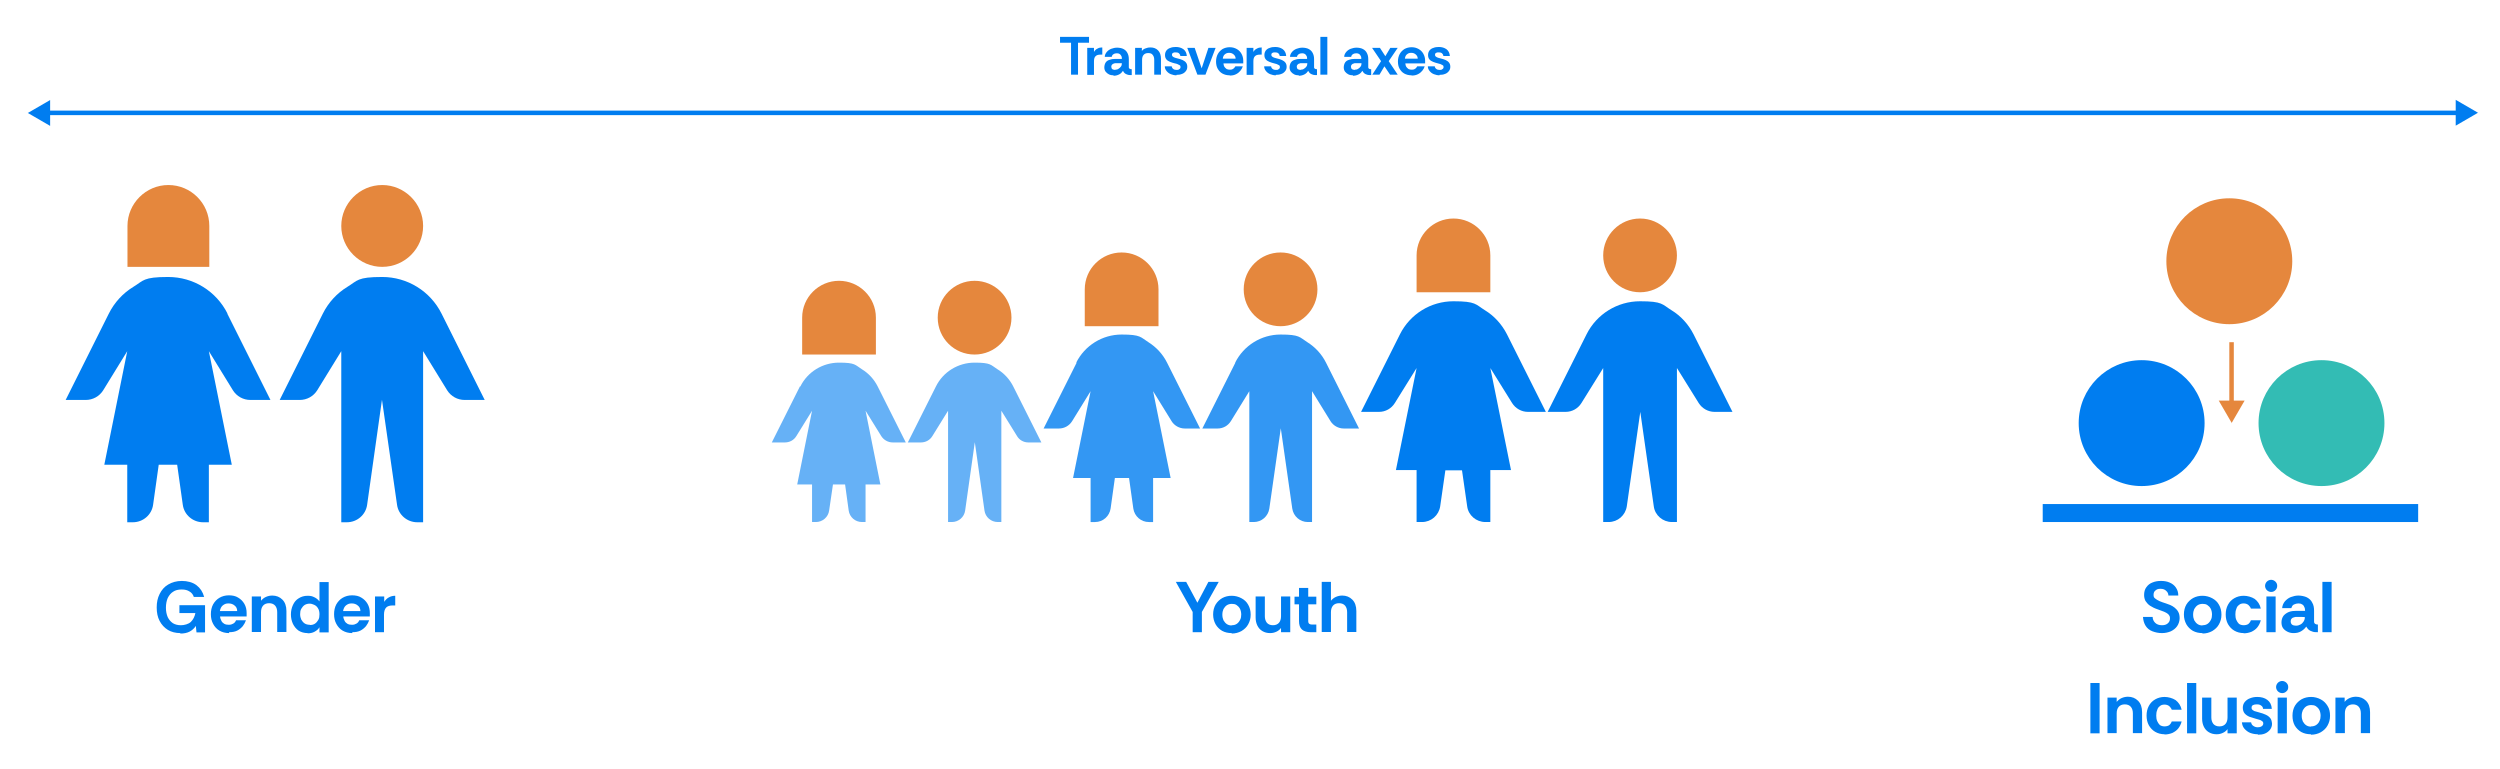 <svg xmlns="http://www.w3.org/2000/svg" viewBox="0 0 1112 342"><defs><style>      .cls-1 {        fill: #e5873d;      }      .cls-2 {        fill: #3397f3;      }      .cls-3 {        fill: #007df0;      }      .cls-4 {        fill: #33bcb4;      }      .cls-5 {        fill: #66b1f6;      }    </style></defs><g><g id="Capa_1"><path class="cls-3" d="M80.2,281.6c-2.1,0-4-.5-5.5-1.4-1.6-1-2.8-2.3-3.7-4-.9-1.7-1.3-3.7-1.3-6s.4-4.2,1.3-6c.9-1.8,2.1-3.2,3.8-4.2,1.7-1,3.7-1.6,6.1-1.6s4.8.6,6.5,1.9c1.7,1.3,2.8,3,3.4,5.2h-4.6c-.3-1-1-1.9-1.9-2.4-.9-.6-2-.9-3.5-.9s-2.8.3-3.8,1c-1,.6-1.8,1.6-2.4,2.8-.5,1.2-.8,2.6-.8,4.3s.3,3,.8,4.2c.6,1.2,1.3,2,2.3,2.7,1,.6,2.2.9,3.6.9s3.4-.5,4.4-1.5c1-1,1.7-2.3,2-3.9h-7.1v-3.5h11.4v12.1h-3.8l-.3-2.9c-.7,1.1-1.6,1.9-2.7,2.5-1.1.6-2.5.9-4.2.9ZM101.9,281.6c-1.7,0-3.1-.4-4.3-1.1-1.2-.7-2.1-1.7-2.8-3-.7-1.3-1-2.7-1-4.3s.3-3.1,1-4.4c.7-1.2,1.6-2.2,2.8-2.9,1.2-.7,2.6-1.1,4.2-1.1s3,.3,4.1,1c1.2.7,2.1,1.6,2.8,2.8.7,1.2,1,2.6,1,4.1s0,.6,0,.8c0,.3,0,.5,0,.7h-11.8c0,.7.3,1.4.6,2,.3.6.8,1,1.3,1.3.6.3,1.2.4,2,.4s1.4-.2,1.9-.5c.6-.3,1-.8,1.3-1.5h4.4c-.3.9-.8,1.8-1.4,2.6-.7.8-1.5,1.5-2.5,2-1,.5-2.2.7-3.6.7ZM97.9,271.8h7.6c0-1.1-.4-1.9-1.2-2.5-.7-.6-1.6-.9-2.7-.9s-1.7.3-2.4.8c-.7.5-1.2,1.4-1.4,2.6ZM112,281.2v-15.9h4.1v1.9c.6-.7,1.3-1.3,2.2-1.7.9-.4,1.9-.6,2.8-.6,1.8,0,3.3.6,4.5,1.8,1.2,1.2,1.8,2.9,1.8,5.1v9.3h-4.1v-8.8c0-1.2-.3-2.2-.9-2.9-.6-.7-1.5-1.1-2.7-1.1s-2.1.4-2.7,1.1c-.6.7-.9,1.7-.9,2.9v8.8h-4.1ZM136.8,281.6c-1.5,0-2.9-.4-4-1.1-1.1-.8-1.9-1.8-2.5-3-.6-1.3-.9-2.7-.9-4.2s.3-2.9.9-4.2c.6-1.3,1.4-2.3,2.6-3,1.1-.7,2.4-1.1,3.9-1.1s2,.2,2.9.6c.9.4,1.7,1,2.4,1.9v-8.6h4.1v22.4h-4.1v-2.3c-.5.9-1.3,1.5-2.2,2s-2,.7-3,.7ZM137.9,278c.9,0,1.6-.2,2.2-.6.6-.4,1.1-1,1.5-1.7.4-.7.5-1.5.5-2.5s-.2-2-.7-2.7c-.4-.7-1-1.2-1.7-1.5-.7-.3-1.3-.5-2-.5s-1.6.2-2.2.6c-.6.4-1.1,1-1.5,1.7-.4.7-.5,1.5-.5,2.4s.2,1.7.5,2.4c.4.7.9,1.3,1.5,1.7.6.4,1.4.6,2.2.6ZM156.7,281.6c-1.7,0-3.1-.4-4.3-1.1-1.2-.7-2.1-1.7-2.8-3-.7-1.3-1-2.7-1-4.3s.3-3.1,1-4.4c.7-1.2,1.6-2.2,2.8-2.9,1.2-.7,2.6-1.1,4.2-1.1s3,.3,4.1,1c1.2.7,2.1,1.6,2.8,2.8.7,1.2,1,2.6,1,4.1s0,.6,0,.8c0,.3,0,.5,0,.7h-11.8c0,.7.3,1.4.6,2,.3.6.8,1,1.3,1.3.6.3,1.2.4,2,.4s1.4-.2,1.9-.5c.6-.3,1-.8,1.3-1.5h4.4c-.3.9-.8,1.8-1.4,2.6-.7.8-1.5,1.5-2.5,2-1,.5-2.2.7-3.6.7ZM152.7,271.8h7.6c0-1.1-.4-1.9-1.2-2.5-.7-.6-1.6-.9-2.7-.9s-1.7.3-2.4.8c-.7.5-1.2,1.4-1.4,2.6ZM166.8,281.2v-15.9h4.1v2.4c.6-.9,1.3-1.6,2.1-2,.9-.5,1.8-.7,2.8-.7v4.3h-1.1c-1.3,0-2.3.3-2.9.9-.6.6-1,1.7-1,3.1v7.9h-4.1Z"></path><path class="cls-1" d="M170,118.7c10.1,0,18.2-8.2,18.2-18.2s-8.2-18.2-18.2-18.2-18.2,8.2-18.2,18.2,8.2,18.2,18.2,18.2Z"></path><path class="cls-3" d="M196.4,139.5c-5-10-15.2-16.3-26.4-16.3s-10.9,1.6-15.5,4.4c-4.6,2.8-8.4,6.9-10.9,11.9l-19.2,38.4h8.9c3.2,0,6.1-1.6,7.8-4.3l10.7-17.4v76.1h2.5c4.5,0,8.4-3.3,9-7.8l6.6-46.7,6.7,46.7c.6,4.5,4.5,7.8,9,7.8h2.6v-76.1l10.7,17.4c1.7,2.7,4.6,4.3,7.8,4.3h8.9l-19.2-38.4h0Z"></path><path class="cls-3" d="M101.2,139.5c-5-10-15.2-16.3-26.4-16.3s-10.9,1.6-15.5,4.4c-4.6,2.8-8.4,6.9-10.9,11.9l-19.2,38.4h8.9c3.2,0,6.1-1.6,7.8-4.3l10.7-17.4-10.2,50.5h10.2v25.6h2.5c4.5,0,8.4-3.3,9-7.8l2.5-17.8h8.2l2.5,17.8c.6,4.5,4.5,7.8,9,7.8h2.6v-25.6h10.2l-10.2-50.5,10.7,17.4c1.7,2.7,4.6,4.3,7.8,4.3h8.9l-19.2-38.4h0Z"></path><path class="cls-1" d="M56.7,118.7h36.4v-18.2c0-10.1-8.2-18.2-18.2-18.2s-18.2,8.2-18.2,18.2h0v18.2Z"></path><path class="cls-1" d="M729.5,130c-9.1,0-16.4-7.3-16.4-16.4s7.4-16.4,16.4-16.4,16.4,7.3,16.4,16.4-7.4,16.4-16.4,16.4Z"></path><path class="cls-3" d="M705.7,148.7c4.5-9,13.7-14.7,23.8-14.7s9.8,1.4,14,4c4.1,2.5,7.5,6.2,9.8,10.7l17.3,34.5h-8c-2.8,0-5.5-1.5-7-3.9l-9.7-15.6v68.5h-2.2c-4.1,0-7.6-3-8.1-7l-6-42-6,42c-.6,4-4,7-8.1,7h-2.4v-68.5l-9.7,15.6c-1.5,2.4-4.1,3.9-7,3.9h-8l17.3-34.5h0Z"></path><path class="cls-3" d="M622.7,148.7c4.5-9,13.7-14.7,23.8-14.7s9.8,1.4,14,4c4.1,2.5,7.5,6.2,9.8,10.7l17.3,34.5h-8c-2.8,0-5.5-1.5-7-3.9l-9.7-15.6,9.2,45.4h-9.2v23.1h-2.2c-4.1,0-7.6-3-8.1-7l-2.3-16h-7.4l-2.3,16c-.6,4-4,7-8.1,7h-2.4v-23.1h-9.2l9.2-45.4-9.7,15.6c-1.5,2.4-4.1,3.9-7,3.9h-8l17.3-34.5h0Z"></path><path class="cls-1" d="M662.9,130h-32.8v-16.4c0-9.1,7.4-16.4,16.4-16.4s16.4,7.3,16.4,16.4h0v16.4Z"></path><path class="cls-1" d="M569.6,145.1c-9.1,0-16.4-7.3-16.4-16.4s7.4-16.4,16.4-16.4,16.4,7.3,16.4,16.4-7.4,16.4-16.4,16.4Z"></path><path class="cls-2" d="M549.4,161.3c3.8-7.6,11.6-12.5,20.2-12.5s8.4,1.2,11.9,3.4c3.5,2.2,6.4,5.3,8.3,9.1l14.7,29.3h-6.8c-2.4,0-4.7-1.3-5.9-3.3l-8.2-13.3v58.2h-1.9c-3.5,0-6.4-2.6-6.9-6l-5.1-35.7-5.1,35.7c-.5,3.4-3.4,6-6.9,6h-2v-58.2l-8.2,13.3c-1.3,2.1-3.5,3.3-5.9,3.3h-6.8l14.7-29.3h0Z"></path><path class="cls-2" d="M478.7,161.3c3.8-7.6,11.6-12.5,20.2-12.5s8.4,1.2,11.9,3.4c3.5,2.2,6.4,5.3,8.3,9.1l14.7,29.3h-6.8c-2.4,0-4.7-1.3-5.9-3.3l-8.2-13.3,7.8,38.6h-7.8v19.6h-1.9c-3.5,0-6.4-2.6-6.9-6l-1.9-13.6h-6.3l-1.9,13.6c-.5,3.4-3.4,6-6.9,6h-2v-19.6h-7.8l7.8-38.6-8.2,13.3c-1.3,2.1-3.5,3.3-5.9,3.3h-6.8l14.7-29.3h0Z"></path><path class="cls-1" d="M515.3,145.1h-32.8v-16.4c0-9.1,7.4-16.4,16.4-16.4s16.4,7.3,16.4,16.4h0v16.4Z"></path><path class="cls-1" d="M433.5,157.7c-9.1,0-16.4-7.3-16.4-16.4s7.4-16.4,16.4-16.4,16.4,7.3,16.4,16.4-7.4,16.4-16.4,16.4Z"></path><path class="cls-5" d="M416.3,171.9c3.2-6.5,9.9-10.6,17.2-10.6s7.1,1,10.1,2.9c3,1.8,5.5,4.5,7.1,7.7l12.5,24.9h-5.8c-2.1,0-4-1.1-5-2.8l-7-11.3v49.5h-1.6c-3,0-5.5-2.2-5.9-5.1l-4.3-30.4-4.3,30.4c-.4,2.9-2.9,5.1-5.9,5.1h-1.7v-49.5l-7,11.3c-1.1,1.8-3,2.8-5.1,2.8h-5.8l12.5-24.9h0Z"></path><path class="cls-5" d="M356,171.9c3.2-6.5,9.9-10.6,17.2-10.6s7.1,1,10.1,2.9c3,1.8,5.5,4.5,7.1,7.7l12.5,24.9h-5.8c-2.1,0-4-1.1-5.1-2.8l-7-11.3,6.6,32.8h-6.6v16.7h-1.6c-3,0-5.5-2.2-5.9-5.1l-1.6-11.6h-5.4l-1.7,11.6c-.4,2.9-2.9,5.1-5.9,5.1h-1.7v-16.7h-6.6l6.6-32.8-7,11.3c-1.1,1.8-3,2.8-5.1,2.8h-5.8l12.5-24.9h0Z"></path><path class="cls-1" d="M389.6,157.7h-32.8v-16.4c0-9.1,7.4-16.4,16.4-16.4s16.4,7.3,16.4,16.4h0v16.4Z"></path><path class="cls-3" d="M530.5,281.2v-9l-7.5-13.4h4.6l5,9.3,4.9-9.3h4.6l-7.5,13.4v9h-4.1ZM547.9,281.6c-1.6,0-3-.3-4.3-1-1.2-.7-2.2-1.7-2.9-2.9-.7-1.3-1.1-2.7-1.1-4.4s.4-3.2,1.1-4.4c.8-1.3,1.8-2.2,3-2.9,1.3-.7,2.7-1,4.2-1s3,.4,4.3,1.1c1.3.7,2.3,1.6,3,2.9.7,1.2,1.1,2.7,1.1,4.4s-.4,3-1.1,4.3c-.7,1.3-1.7,2.2-3,3-1.3.7-2.7,1.1-4.4,1.1ZM547.9,278.1c.9,0,1.6-.2,2.2-.6.6-.4,1.1-1,1.5-1.8.4-.7.5-1.6.5-2.4s-.2-1.9-.6-2.6c-.4-.7-.9-1.2-1.5-1.6-.6-.4-1.3-.5-2.1-.5s-1.6.2-2.2.6c-.6.4-1.1,1-1.5,1.7-.3.7-.5,1.5-.5,2.5s.2,1.8.5,2.5c.4.7.9,1.3,1.5,1.7.6.4,1.3.6,2.1.6ZM565,281.6c-1.4,0-2.5-.3-3.5-.9-1-.6-1.7-1.4-2.2-2.4-.5-1-.8-2.2-.8-3.6v-9.4h4.1v8.8c0,1.2.3,2.1.9,2.9.6.7,1.5,1.1,2.7,1.1s2.1-.4,2.7-1.1c.6-.7.9-1.7.9-2.9v-8.8h4.1v15.9h-4.1v-1.9c-.5.7-1.2,1.3-2.1,1.7-.9.4-1.7.6-2.7.6ZM583,281.2c-1.7,0-3-.4-3.9-1.2-.9-.8-1.3-2.1-1.3-3.7v-7.5h-2v-3.4h2v-3.9h4.1v3.9h3.6v3.4h-3.6v7.5c0,.6.2,1,.5,1.2.3.2.7.3,1.2.3h1.9v3.4h-2.6ZM587.9,281.2v-22.4h4.1v8.4c.6-.7,1.3-1.3,2.2-1.7.9-.4,1.9-.6,2.8-.6,1.8,0,3.3.6,4.5,1.8,1.2,1.2,1.8,2.9,1.8,5.1v9.3h-4.1v-8.8c0-1.2-.3-2.2-.9-2.9-.6-.7-1.5-1.1-2.7-1.1s-2.1.4-2.7,1.1c-.6.7-.9,1.7-.9,2.9v8.8h-4.1Z"></path><path class="cls-3" d="M961.7,281.6c-1.6,0-3-.3-4.3-.8-1.3-.5-2.3-1.3-3-2.4-.7-1.1-1.1-2.4-1.2-4h4.3c0,1,.4,1.9,1.1,2.6.7.7,1.7,1.1,3,1.1s2-.3,2.6-.8c.6-.5,1-1.2,1-2.1s0-.8-.2-1.2c-.1-.3-.4-.7-.8-1-.4-.3-.9-.6-1.6-.9-.7-.3-1.6-.6-2.7-1-1.5-.5-2.7-1.1-3.6-1.7-.9-.6-1.5-1.4-2-2.1-.4-.8-.6-1.7-.6-2.6,0-1.4.3-2.6,1-3.5.7-1,1.6-1.7,2.7-2.1,1.2-.5,2.4-.7,3.8-.7s2.7.2,3.8.7c1.2.5,2.1,1.2,2.8,2.2.7,1,1.1,2.1,1.1,3.6h-4.4c0-.8-.3-1.5-1-2.1-.6-.6-1.4-.9-2.5-.9s-1.6.2-2.2.7c-.6.4-.9,1.1-.9,2s.2,1.2.7,1.6c.5.4,1.1.8,2,1.2.8.3,1.7.7,2.8,1,.6.2,1.2.4,1.9.7.7.3,1.4.7,2,1.2.6.5,1.2,1.1,1.6,1.9.4.7.6,1.7.6,2.8s-.4,2.5-1.1,3.5c-.7,1-1.6,1.7-2.8,2.3-1.2.5-2.5.8-4,.8ZM979.7,281.6c-1.6,0-3-.3-4.3-1-1.2-.7-2.2-1.7-2.9-2.9-.7-1.3-1.1-2.7-1.1-4.4s.4-3.2,1.1-4.4c.8-1.3,1.8-2.2,3-2.9,1.3-.7,2.7-1,4.2-1s3,.4,4.3,1.1c1.3.7,2.3,1.6,3,2.9.7,1.2,1.1,2.7,1.1,4.4s-.4,3-1.1,4.3c-.7,1.3-1.7,2.2-3,3-1.3.7-2.7,1.1-4.4,1.1ZM979.7,278.1c.9,0,1.6-.2,2.2-.6.6-.4,1.1-1,1.5-1.8.4-.7.5-1.6.5-2.4s-.2-1.9-.6-2.6c-.4-.7-.9-1.2-1.5-1.6-.6-.4-1.3-.5-2.1-.5s-1.6.2-2.2.6c-.6.4-1.1,1-1.5,1.7-.3.7-.5,1.5-.5,2.5s.2,1.8.5,2.5c.4.7.9,1.3,1.5,1.7.6.4,1.3.6,2.1.6ZM998,281.6c-1.6,0-3-.4-4.2-1.1-1.2-.7-2.1-1.7-2.8-2.9-.7-1.3-1-2.7-1-4.3s.3-3,1-4.3c.7-1.3,1.6-2.2,2.8-2.9,1.2-.7,2.6-1.1,4.2-1.1s3.5.5,4.9,1.4c1.3,1,2.3,2.4,2.7,4.3h-4.4c-.2-.6-.6-1.1-1.1-1.6-.5-.4-1.2-.7-2.1-.7s-1.6.2-2.1.7c-.6.4-1,1-1.2,1.8-.3.7-.4,1.5-.4,2.4s.1,1.7.4,2.4c.3.7.7,1.3,1.2,1.8.6.4,1.3.6,2.1.6s1.5-.2,2-.5c.5-.4.9-.9,1.2-1.7h4.4c-.3,1.2-.8,2.2-1.5,3.1-.7.9-1.6,1.5-2.6,2-1,.4-2.2.7-3.5.7ZM1010.2,263.3c-.7,0-1.4-.3-1.9-.8-.5-.5-.8-1.2-.8-1.9s.3-1.4.8-1.9c.5-.5,1.2-.8,1.9-.8s1.4.3,1.9.8c.5.5.8,1.1.8,1.9s-.3,1.4-.8,1.9c-.5.5-1.1.8-1.9.8ZM1008.1,281.2v-15.9h4.1v15.9h-4.1ZM1020.1,281.6c-.9,0-1.8-.2-2.6-.6-.8-.4-1.5-.9-2-1.6-.5-.7-.7-1.6-.7-2.6s.3-2.1.9-2.9c.6-.7,1.4-1.3,2.4-1.7,1-.4,2.2-.5,3.4-.5h3.8c0-.7-.1-1.3-.4-1.8-.2-.5-.5-.9-1-1.1-.4-.3-1-.4-1.6-.4s-1.4.2-2,.5c-.6.3-.9.9-1.1,1.6h-4.1c.1-1.2.5-2.1,1.2-3,.7-.8,1.6-1.5,2.6-1.9,1.1-.4,2.2-.7,3.4-.7s2.8.3,3.8.8c1.1.6,1.9,1.3,2.4,2.4.6,1,.8,2.2.8,3.6v4.8c0,.5.2.8.5,1,.3.2.7.3,1.2.3v3.4c-1,0-1.8,0-2.5-.3-.7-.2-1.2-.5-1.6-.8-.4-.4-.8-.9-1.1-1.4-.5.8-1.3,1.5-2.3,2.1-1,.6-2.1.8-3.4.8ZM1021.3,278.3c.7,0,1.4-.2,1.9-.5.6-.3,1.1-.8,1.4-1.3.4-.6.6-1.2.6-2h0c0-.1-3.5-.1-3.5-.1-.5,0-.9,0-1.4.2-.4.1-.8.3-1,.6-.3.3-.4.7-.4,1.2s.2,1.2.7,1.5c.5.3,1,.4,1.7.4ZM1033,281.2v-22.4h4.1v22.4h-4.1ZM929.8,326.2v-22.4h4.1v22.4h-4.1ZM937.4,326.2v-15.9h4.1v1.9c.6-.7,1.3-1.3,2.2-1.7.9-.4,1.9-.6,2.8-.6,1.8,0,3.3.6,4.5,1.8,1.2,1.2,1.8,2.9,1.8,5.1v9.3h-4.1v-8.8c0-1.2-.3-2.2-.9-2.9-.6-.7-1.5-1.1-2.7-1.1s-2.1.4-2.7,1.1c-.6.7-.9,1.7-.9,2.9v8.8h-4.1ZM962.8,326.6c-1.6,0-3-.4-4.2-1.1-1.2-.7-2.1-1.7-2.8-2.9-.7-1.3-1-2.7-1-4.3s.3-3,1-4.3c.7-1.3,1.6-2.2,2.8-2.9,1.2-.7,2.6-1.1,4.2-1.1s3.5.5,4.9,1.4c1.3,1,2.3,2.4,2.7,4.3h-4.4c-.2-.6-.6-1.1-1.1-1.6-.5-.4-1.2-.7-2.1-.7s-1.6.2-2.1.7c-.6.4-1,1-1.2,1.8-.3.7-.4,1.5-.4,2.4s.1,1.7.4,2.4c.3.7.7,1.3,1.2,1.8.6.4,1.3.6,2.1.6s1.5-.2,2-.5c.5-.4.9-.9,1.2-1.7h4.4c-.3,1.2-.8,2.2-1.5,3.1-.7.9-1.6,1.5-2.6,2-1,.4-2.2.7-3.5.7ZM972.8,326.2v-22.4h4.1v22.4h-4.1ZM986,326.6c-1.4,0-2.5-.3-3.5-.9-1-.6-1.7-1.4-2.2-2.4-.5-1-.8-2.2-.8-3.6v-9.4h4.1v8.8c0,1.2.3,2.1.9,2.9.6.7,1.5,1.1,2.7,1.1s2.1-.4,2.7-1.1c.6-.7.9-1.7.9-2.9v-8.8h4.1v15.9h-4.1v-1.9c-.5.7-1.2,1.3-2.1,1.7-.9.4-1.7.6-2.7.6ZM1004.3,326.6c-1.2,0-2.3-.2-3.4-.6-1-.4-1.9-1.1-2.6-1.9-.7-.8-1-1.8-1.1-2.8h4.1c.1.7.4,1.2,1,1.6.6.4,1.2.6,1.9.6s1.2-.1,1.7-.4c.5-.3.8-.7.8-1.3s-.2-.8-.6-1.1c-.4-.3-.8-.5-1.3-.6-.5-.1-1-.3-1.4-.4-1.1-.3-2-.6-2.9-.9-.9-.4-1.6-.9-2.1-1.5-.5-.6-.8-1.5-.8-2.5s.3-1.9.9-2.6c.6-.7,1.4-1.3,2.3-1.6,1-.4,2-.6,3.2-.6,1.8,0,3.3.4,4.5,1.3s1.9,2.2,2,4h-3.9c0-.7-.4-1.2-.9-1.5-.5-.4-1.1-.5-1.9-.5s-1.1.1-1.6.3c-.5.2-.7.6-.7,1.2s.2.8.6,1.1c.4.3.8.5,1.4.6.5.1,1,.3,1.4.4,1.1.3,2.1.6,2.9,1,.9.4,1.5.9,2,1.5.5.6.7,1.5.8,2.5,0,1-.3,1.9-.9,2.7-.6.7-1.3,1.3-2.3,1.7-1,.4-2,.5-3.1.5ZM1015.1,308.3c-.7,0-1.4-.3-1.9-.8-.5-.5-.8-1.2-.8-1.9s.3-1.4.8-1.9c.5-.5,1.2-.8,1.9-.8s1.4.3,1.9.8c.5.5.8,1.1.8,1.9s-.2,1.4-.8,1.9c-.5.5-1.1.8-1.9.8ZM1013.1,326.2v-15.9h4.1v15.9h-4.1ZM1027.9,326.6c-1.6,0-3-.3-4.3-1-1.2-.7-2.2-1.7-2.9-2.9-.7-1.3-1-2.7-1-4.4s.4-3.2,1.1-4.4c.8-1.3,1.8-2.2,3-2.9,1.3-.7,2.7-1,4.2-1s3,.4,4.3,1.1c1.3.7,2.2,1.6,3,2.9.8,1.2,1.1,2.7,1.1,4.4s-.4,3-1.1,4.3c-.7,1.3-1.7,2.2-3,3-1.3.7-2.7,1.1-4.4,1.1ZM1028,323.1c.8,0,1.6-.2,2.2-.6.6-.4,1.2-1,1.5-1.8.4-.7.5-1.6.5-2.4s-.2-1.9-.6-2.6c-.4-.7-.9-1.2-1.5-1.6-.6-.4-1.4-.5-2.1-.5s-1.6.2-2.2.6c-.6.4-1.1,1-1.5,1.7-.3.7-.5,1.5-.5,2.5s.2,1.8.5,2.5c.4.7.9,1.3,1.5,1.7.6.4,1.3.6,2.1.6ZM1038.8,326.2v-15.9h4.1v1.9c.5-.7,1.3-1.3,2.2-1.7.9-.4,1.9-.6,2.8-.6,1.8,0,3.3.6,4.5,1.8,1.2,1.2,1.8,2.9,1.8,5.1v9.3h-4.1v-8.8c0-1.2-.3-2.2-.9-2.9-.6-.7-1.5-1.1-2.6-1.1s-2.1.4-2.7,1.1c-.6.7-.9,1.7-.9,2.9v8.8h-4.1Z"></path><circle class="cls-1" cx="991.6" cy="116.2" r="28"></circle><circle class="cls-3" cx="952.6" cy="188.2" r="28"></circle><circle class="cls-4" cx="1032.6" cy="188.2" r="28"></circle><rect class="cls-3" x="908.6" y="224.2" width="167" height="8"></rect><path class="cls-1" d="M992.6,188.2l5.8-10h-11.5l5.8,10ZM991.6,152.2v27h2v-27h-2Z"></path><path class="cls-3" d="M476.4,33.2v-14.2h-4.9v-2.6h12.9v2.6h-4.9v14.2h-3.1ZM483.6,33.2v-11.9h3v1.8c.4-.7.9-1.2,1.6-1.5.6-.4,1.4-.5,2.1-.5v3.2h-.8c-1,0-1.7.2-2.2.7-.5.5-.7,1.2-.7,2.3v6h-3ZM495.3,33.5c-.7,0-1.4-.1-2-.4s-1.1-.7-1.5-1.2c-.4-.5-.6-1.2-.6-1.9s.2-1.6.6-2.2c.4-.6,1-1,1.8-1.2.8-.3,1.6-.4,2.6-.4h2.8c0-.5,0-1-.3-1.4-.2-.4-.4-.6-.7-.8-.3-.2-.7-.3-1.2-.3s-1.1.1-1.5.4c-.4.2-.7.6-.8,1.2h-3.1c0-.9.4-1.6.9-2.2.5-.6,1.2-1.1,2-1.4.8-.3,1.7-.5,2.6-.5s2.1.2,2.8.6c.8.4,1.4,1,1.8,1.8.4.8.6,1.6.6,2.7v3.6c0,.4.2.6.4.7.2.1.5.2.9.2v2.6c-.8,0-1.4,0-1.9-.2-.5-.1-.9-.4-1.2-.6-.3-.3-.6-.6-.8-1.1-.4.6-.9,1.2-1.7,1.6-.8.4-1.6.6-2.5.6ZM496.1,31c.5,0,1-.1,1.4-.4.4-.2.8-.6,1.1-1,.3-.4.4-.9.4-1.5h0c0,0-2.6,0-2.6,0-.4,0-.7,0-1,.2-.3,0-.6.3-.8.5-.2.2-.3.5-.3.9s.2.9.5,1.1c.4.2.8.3,1.3.3ZM504.9,33.2v-11.9h3v1.4c.4-.6,1-1,1.7-1.2.7-.3,1.4-.4,2.1-.4,1.4,0,2.5.4,3.4,1.3.9.9,1.3,2.2,1.3,3.8v7h-3v-6.6c0-.9-.2-1.6-.7-2.2-.4-.6-1.1-.8-2-.8s-1.6.3-2,.8c-.5.5-.7,1.3-.7,2.2v6.6h-3ZM523.3,33.5c-.9,0-1.7-.2-2.5-.5-.8-.3-1.4-.8-1.9-1.4-.5-.6-.8-1.3-.8-2.1h3.1c0,.5.3.9.7,1.2.4.3.9.4,1.4.4s.9,0,1.2-.3c.4-.2.6-.5.6-1s-.1-.6-.4-.8c-.3-.2-.6-.3-1-.5s-.7-.2-1.1-.3c-.8-.2-1.5-.4-2.2-.7-.7-.3-1.2-.6-1.6-1.1-.4-.5-.6-1.1-.6-1.9s.2-1.4.6-2c.4-.5,1-1,1.8-1.2.7-.3,1.5-.4,2.4-.4,1.3,0,2.4.3,3.4,1,.9.7,1.4,1.7,1.5,3h-2.9c0-.5-.3-.9-.6-1.2-.4-.3-.8-.4-1.4-.4s-.8,0-1.2.2c-.4.2-.5.5-.5.9s.1.6.4.8c.3.2.6.4,1,.5.4.1.8.2,1.1.3.8.2,1.6.4,2.2.7.6.3,1.1.6,1.5,1.1.4.5.6,1.1.6,1.9,0,.8-.2,1.4-.7,2-.4.5-1,1-1.7,1.2-.7.3-1.5.4-2.4.4ZM532.6,33.2l-4.5-11.9h3.3l3.1,9.1,3-9.1h3.2l-4.5,11.9h-3.7ZM546.9,33.5c-1.2,0-2.3-.3-3.2-.8-.9-.5-1.6-1.3-2.1-2.2-.5-.9-.7-2-.7-3.2s.3-2.4.8-3.3c.5-.9,1.2-1.6,2.1-2.2.9-.5,2-.8,3.2-.8s2.2.3,3.1.8c.9.5,1.6,1.2,2.1,2.1.5.9.8,1.9.8,3.1s0,.4,0,.6c0,.2,0,.4,0,.6h-8.8c0,.6.2,1.1.4,1.5.3.4.6.7,1,1,.4.2.9.3,1.5.3s1-.1,1.4-.4c.4-.2.7-.6,1-1.1h3.3c-.2.7-.6,1.4-1.1,2-.5.6-1.1,1.1-1.9,1.5-.8.4-1.6.6-2.7.6ZM543.9,26.1h5.7c0-.8-.3-1.4-.9-1.9-.6-.5-1.2-.7-2-.7s-1.3.2-1.8.6c-.6.4-.9,1.1-1,2ZM554.5,33.2v-11.9h3v1.8c.4-.7.9-1.2,1.6-1.5.6-.4,1.4-.5,2.1-.5v3.2h-.8c-1,0-1.7.2-2.2.7-.5.5-.7,1.2-.7,2.3v6h-3ZM567.5,33.5c-.9,0-1.7-.2-2.5-.5-.8-.3-1.4-.8-1.9-1.4-.5-.6-.8-1.3-.8-2.1h3.1c0,.5.3.9.7,1.2.4.3.9.4,1.4.4s.9,0,1.2-.3c.4-.2.6-.5.6-1s-.1-.6-.4-.8c-.3-.2-.6-.3-1-.5-.4-.1-.7-.2-1.1-.3-.8-.2-1.5-.4-2.2-.7-.7-.3-1.2-.6-1.6-1.1-.4-.5-.6-1.1-.6-1.9s.2-1.4.6-2c.4-.5,1-1,1.8-1.2.7-.3,1.5-.4,2.4-.4,1.3,0,2.4.3,3.4,1,.9.7,1.4,1.7,1.5,3h-2.9c0-.5-.3-.9-.6-1.2-.4-.3-.8-.4-1.4-.4s-.8,0-1.2.2c-.4.2-.5.5-.5.9s.1.6.4.8c.3.2.6.4,1,.5.4.1.8.2,1.1.3.8.2,1.6.4,2.2.7.6.3,1.1.6,1.5,1.1.4.5.6,1.1.6,1.9,0,.8-.2,1.4-.7,2-.4.5-1,1-1.7,1.2-.7.3-1.5.4-2.4.4ZM577.7,33.5c-.7,0-1.4-.1-2-.4-.6-.3-1.1-.7-1.5-1.2-.4-.5-.6-1.2-.6-1.9s.2-1.6.6-2.2c.4-.6,1-1,1.8-1.2.8-.3,1.6-.4,2.6-.4h2.8c0-.5,0-1-.3-1.4-.2-.4-.4-.6-.7-.8-.3-.2-.7-.3-1.2-.3s-1.1.1-1.5.4c-.4.2-.7.6-.8,1.2h-3.1c0-.9.4-1.6.9-2.2.5-.6,1.2-1.1,2-1.4.8-.3,1.7-.5,2.6-.5s2.1.2,2.8.6c.8.4,1.4,1,1.8,1.8.4.8.6,1.6.6,2.7v3.6c0,.4.2.6.4.7.2.1.5.2.9.2v2.6c-.8,0-1.4,0-1.9-.2-.5-.1-.9-.4-1.2-.6-.3-.3-.6-.6-.8-1.1-.4.6-.9,1.2-1.7,1.6-.8.4-1.6.6-2.5.6ZM578.6,31c.5,0,1-.1,1.4-.4.4-.2.8-.6,1.1-1,.3-.4.4-.9.4-1.5h0c0,0-2.6,0-2.6,0-.4,0-.7,0-1,.2-.3,0-.6.3-.8.5-.2.2-.3.5-.3.9s.2.9.5,1.1c.4.2.8.3,1.3.3ZM587.3,33.2v-16.8h3.1v16.8h-3.1ZM601.8,33.5c-.7,0-1.4-.1-2-.4-.6-.3-1.1-.7-1.5-1.2-.4-.5-.6-1.2-.6-1.9s.2-1.6.6-2.2c.4-.6,1-1,1.8-1.2.8-.3,1.6-.4,2.6-.4h2.8c0-.5,0-1-.3-1.4-.2-.4-.4-.6-.7-.8-.3-.2-.7-.3-1.2-.3s-1.1.1-1.5.4c-.4.2-.7.6-.8,1.2h-3.1c0-.9.4-1.6.9-2.2.5-.6,1.2-1.1,2-1.4.8-.3,1.7-.5,2.6-.5s2.1.2,2.8.6c.8.4,1.4,1,1.8,1.8.4.8.6,1.6.6,2.7v3.6c0,.4.2.6.4.7.2.1.5.2.9.2v2.6c-.8,0-1.4,0-1.9-.2-.5-.1-.9-.4-1.2-.6-.3-.3-.6-.6-.8-1.1-.4.6-.9,1.2-1.7,1.6-.8.4-1.6.6-2.5.6ZM602.7,31c.5,0,1-.1,1.4-.4.4-.2.8-.6,1.1-1,.3-.4.4-.9.4-1.5h0c0,0-2.6,0-2.6,0-.4,0-.7,0-1,.2-.3,0-.6.3-.8.5-.2.2-.3.5-.3.9s.2.9.5,1.1c.4.2.8.3,1.3.3ZM610.4,33.2l3.9-6-4-5.9h3.5l2.4,3.7,2.2-3.7h3.3l-4,5.9,4,6h-3.4l-2.5-3.7-2.2,3.7h-3.3ZM627.8,33.5c-1.2,0-2.3-.3-3.2-.8-.9-.5-1.6-1.3-2.1-2.2-.5-.9-.7-2-.7-3.2s.3-2.4.8-3.3c.5-.9,1.2-1.6,2.1-2.2.9-.5,2-.8,3.2-.8s2.2.3,3.1.8c.9.5,1.6,1.2,2.1,2.1.5.9.8,1.9.8,3.1s0,.4,0,.6c0,.2,0,.4,0,.6h-8.8c0,.6.2,1.1.4,1.5.3.4.6.7,1,1,.4.2.9.3,1.5.3s1-.1,1.4-.4c.4-.2.7-.6,1-1.1h3.3c-.2.7-.6,1.4-1.1,2-.5.6-1.1,1.1-1.9,1.5-.8.4-1.6.6-2.7.6ZM624.9,26.1h5.7c0-.8-.3-1.4-.9-1.9-.6-.5-1.2-.7-2-.7s-1.3.2-1.8.6c-.6.4-.9,1.1-1,2ZM640.3,33.5c-.9,0-1.7-.2-2.5-.5-.8-.3-1.4-.8-1.9-1.4-.5-.6-.8-1.3-.8-2.1h3.1c0,.5.3.9.7,1.2.4.3.9.4,1.4.4s.9,0,1.2-.3c.4-.2.6-.5.6-1s-.1-.6-.4-.8c-.3-.2-.6-.3-1-.5-.4-.1-.7-.2-1.1-.3-.8-.2-1.5-.4-2.2-.7-.7-.3-1.2-.6-1.6-1.1-.4-.5-.6-1.1-.6-1.9s.2-1.4.6-2c.4-.5,1-1,1.8-1.2.7-.3,1.5-.4,2.4-.4,1.3,0,2.4.3,3.4,1,.9.7,1.4,1.7,1.5,3h-2.9c0-.5-.3-.9-.6-1.2-.4-.3-.8-.4-1.4-.4s-.8,0-1.2.2c-.4.2-.5.5-.5.9s.1.6.4.8c.3.2.6.4,1,.5.4.1.8.2,1.1.3.8.2,1.6.4,2.2.7.6.3,1.1.6,1.5,1.1.4.5.6,1.1.6,1.9,0,.8-.2,1.4-.7,2-.4.5-1,1-1.7,1.2-.7.3-1.5.4-2.4.4Z"></path><path class="cls-3" d="M12.3,50.2l10,5.8v-11.5l-10,5.8ZM1102.3,50.2l-10-5.8v11.5l10-5.8ZM21.3,51.2h1072v-2H21.3v2Z"></path></g></g></svg>